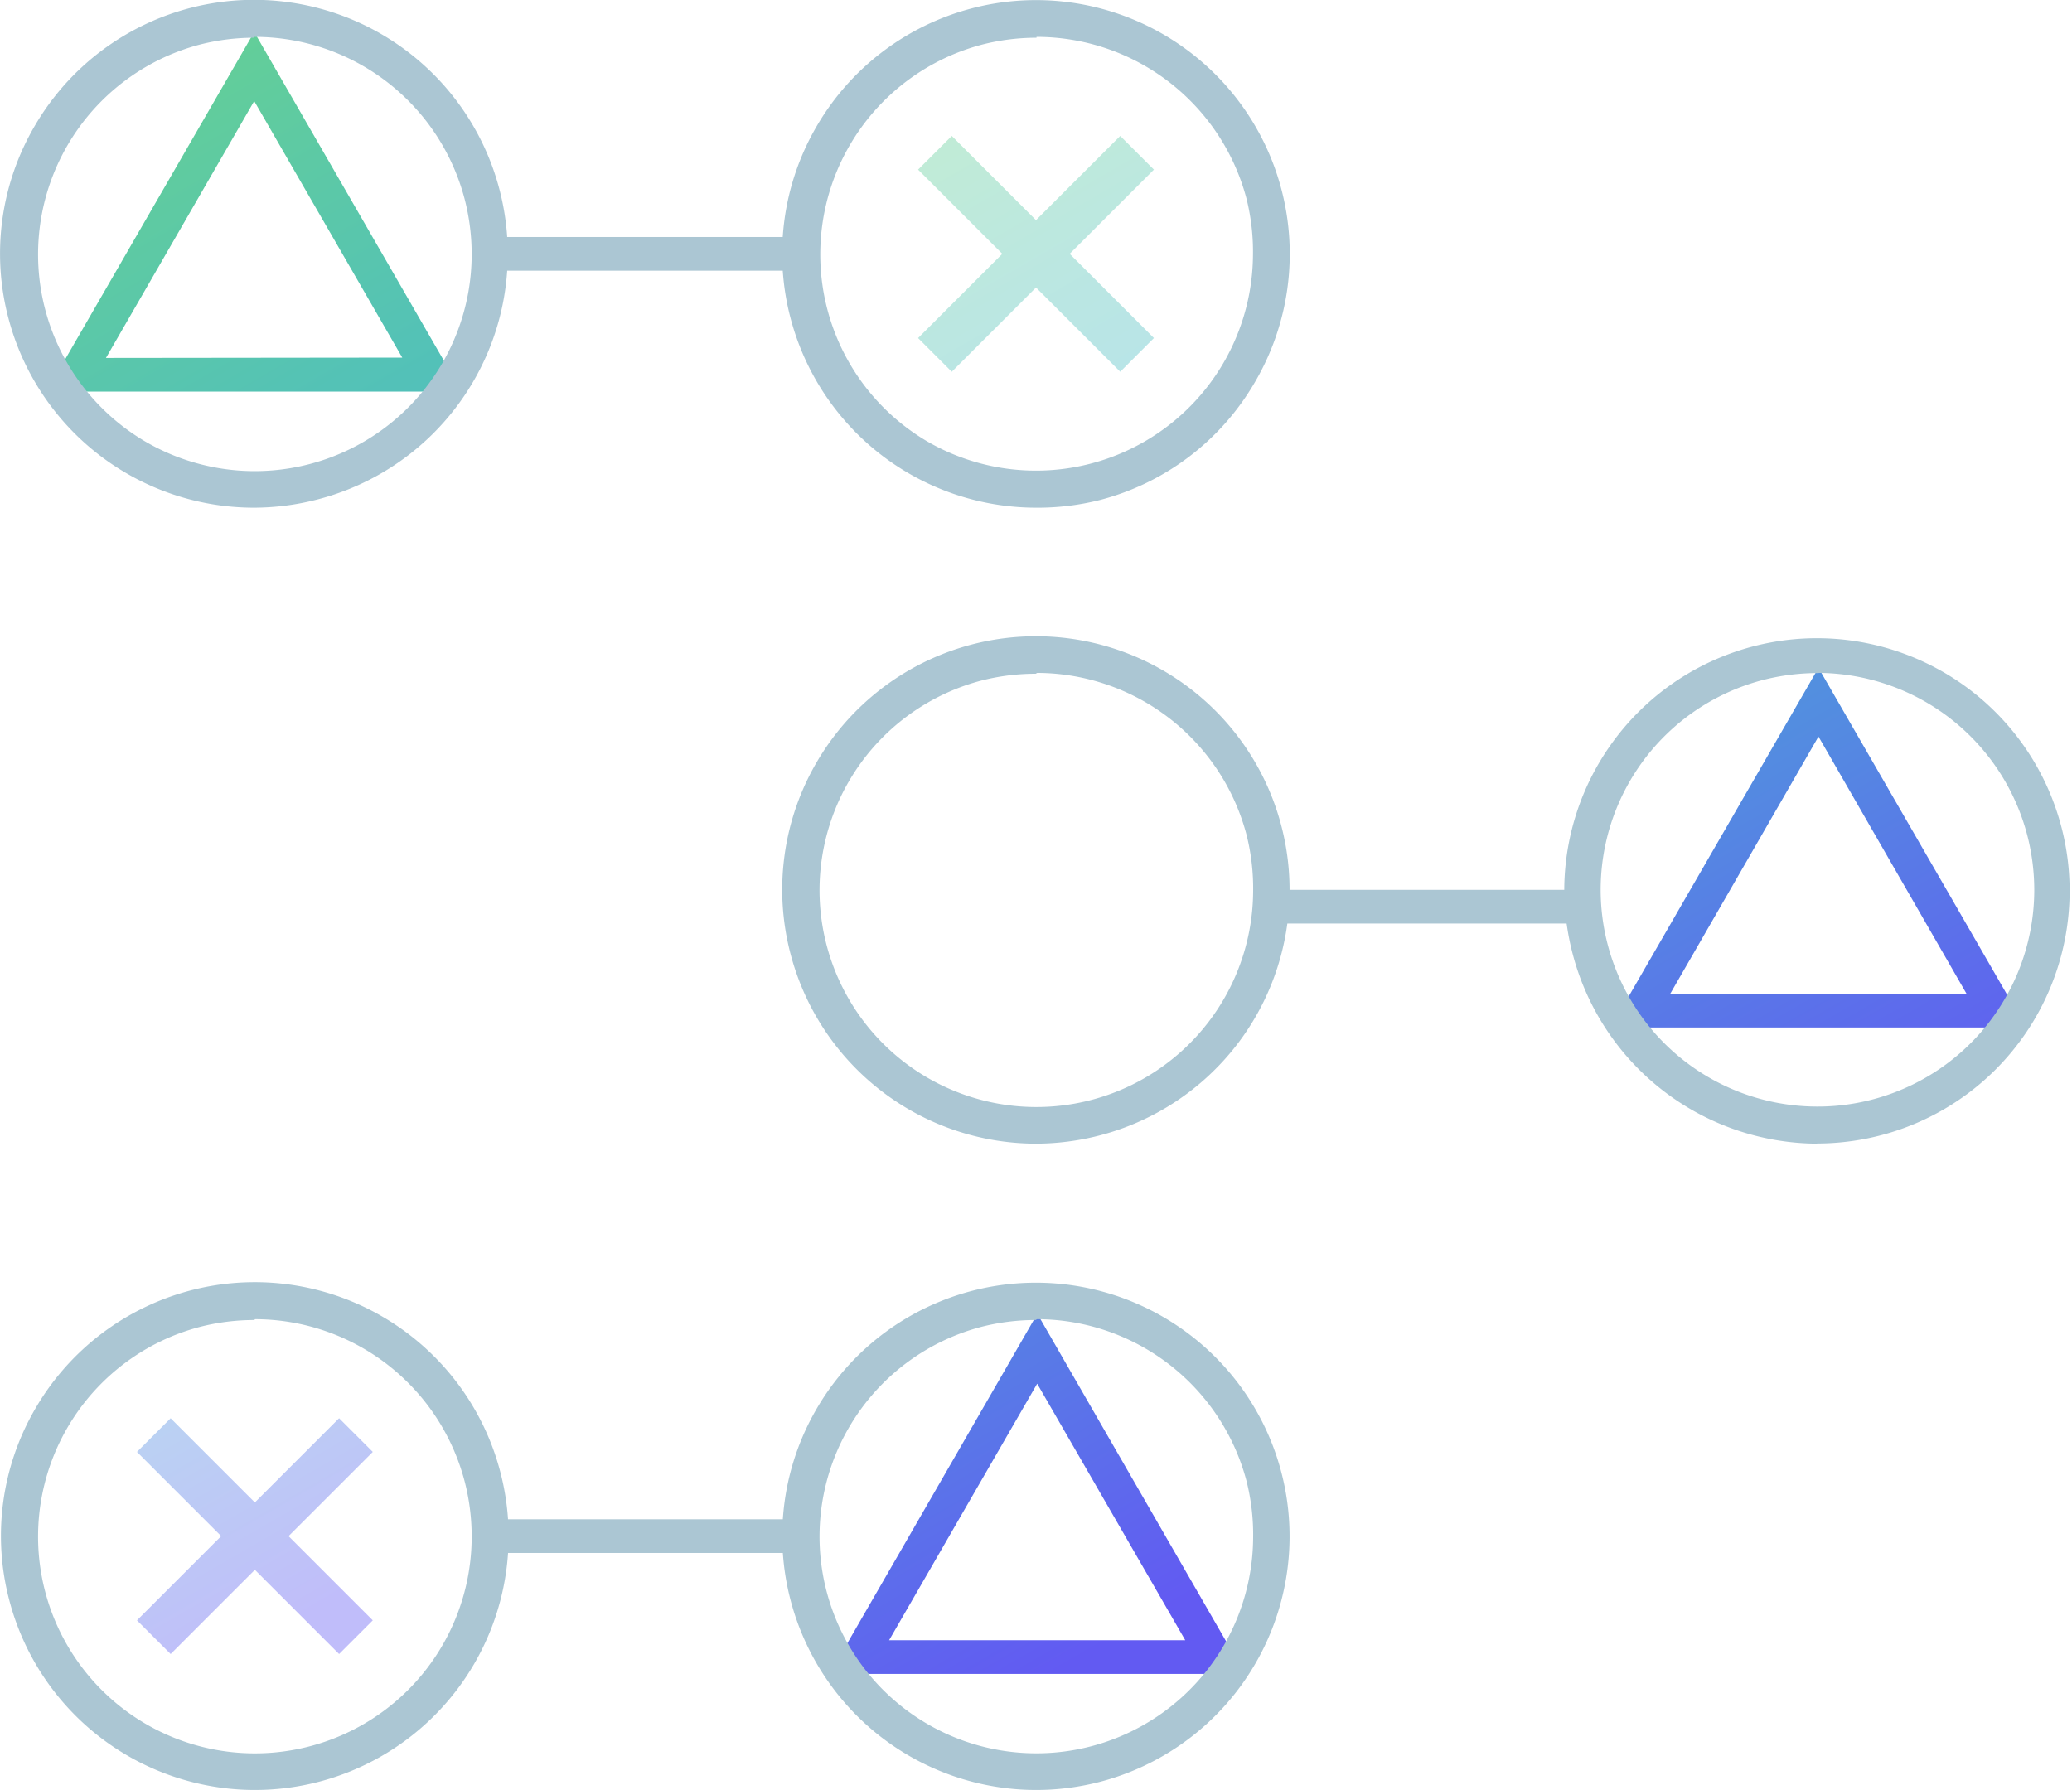 <svg xmlns="http://www.w3.org/2000/svg" xmlns:xlink="http://www.w3.org/1999/xlink" viewBox="0 0 123 106.27"><defs><style>.cls-1{fill:url(#linear-gradient);}.cls-2{fill:#abc6d3;}.cls-3{opacity:0.4;fill:url(#linear-gradient-2);}</style><linearGradient id="linear-gradient" x1="32.49" y1="-8.15" x2="89.4" y2="90.43" gradientUnits="userSpaceOnUse"><stop offset="0" stop-color="#63ce99"/><stop offset="0.18" stop-color="#54c2b6"/><stop offset="0.34" stop-color="#4bbaca"/><stop offset="0.46" stop-color="#47b7d1"/><stop offset="0.55" stop-color="#4babd5"/><stop offset="0.73" stop-color="#548ae1"/><stop offset="0.95" stop-color="#625af2"/></linearGradient><linearGradient id="linear-gradient-2" x1="23.35" y1="27.21" x2="53.28" y2="79.06" xlink:href="#linear-gradient"/></defs><title>bugs</title><g id="Layer_2" data-name="Layer 2"><g id="polys"><path class="cls-1" d="M2.76,23.25H27.41L15.09,1.9Zm3.53-2L15.09,6l8.79,15.23ZM107.95,39.65,95.62,61h24.65Zm0,4.08L116.74,59H99.15ZM49.25,99.38H73.9L61.58,78Zm3.53-2,8.79-15.23,8.79,15.23Z"/><path class="cls-2" d="M46.94,15a14.61,14.61,0,1,1,.48,3.8A14.66,14.66,0,0,1,46.94,15Zm28,.21a13.46,13.46,0,0,0-.44-3.49,13.29,13.29,0,0,0-6.19-8.16h0a13.38,13.38,0,0,0-19.7,14.93,13.38,13.38,0,0,0,26.32-3.29Z"/><path class="cls-2" d="M61.48,30.14A15.08,15.08,0,0,1,46.93,18.89,15,15,0,0,1,48.5,7.46a15.06,15.06,0,1,1,26,15.22,15,15,0,0,1-9.19,7A15.14,15.14,0,0,1,61.48,30.14ZM61.53,1a14.15,14.15,0,0,0-3.58.46A14.08,14.08,0,0,0,47.44,15h0a14.13,14.13,0,0,0,.46,3.67A14.06,14.06,0,1,0,68.61,2.93,14,14,0,0,0,61.53,1Zm0,28a13.88,13.88,0,0,1-12-20.89,13.89,13.89,0,0,1,25.86,7.11h0A13.91,13.91,0,0,1,61.48,29Zm0-26.76a13,13,0,0,0-3.28.42A12.88,12.88,0,0,0,55,26.18a12.88,12.88,0,0,0,19.38-11A13,13,0,0,0,74,11.81,12.89,12.89,0,0,0,61.53,2.19Z"/><path class="cls-2" d="M.5,15A14.57,14.57,0,0,1,22.42,2.5a14.56,14.56,0,0,1-3.67,26.66A14.56,14.56,0,0,1,1,18.76,14.66,14.66,0,0,1,.5,15Zm28,.21A13.46,13.46,0,0,0,28,11.68a13.29,13.29,0,0,0-6.19-8.16h0A13.38,13.38,0,0,0,2.13,18.46a13.38,13.38,0,0,0,24.49,3.37A13.3,13.3,0,0,0,28.45,15.17Z"/><path class="cls-2" d="M15,30.14A15.08,15.08,0,0,1,.5,18.89,15,15,0,0,1,2.07,7.46a15.06,15.06,0,0,1,27.58,3.79A15.06,15.06,0,0,1,18.89,29.64,15.14,15.14,0,0,1,15,30.14ZM15.09,1a14.15,14.15,0,0,0-3.58.46A14.08,14.08,0,0,0,1,15H1a14.13,14.13,0,0,0,.46,3.67,14.06,14.06,0,0,0,25.74,3.54A14.07,14.07,0,0,0,15.09,1Zm0,28a13.88,13.88,0,0,1-12-20.89A13.89,13.89,0,0,1,29,15.17h0A13.91,13.91,0,0,1,15,29Zm0-26.76a13,13,0,0,0-3.28.42A12.88,12.88,0,0,0,8.57,26.18,12.88,12.88,0,0,0,28,15.17a13,13,0,0,0-.42-3.36A12.89,12.89,0,0,0,15.09,2.19Z"/><path class="cls-2" d="M93.36,52.72a14.61,14.61,0,1,1,.48,3.8A14.66,14.66,0,0,1,93.36,52.72Zm28,.21a13.46,13.46,0,0,0-.44-3.49,13.29,13.29,0,0,0-6.19-8.16h0a13.36,13.36,0,1,0,6.63,11.64Z"/><path class="cls-2" d="M107.9,67.9A15.08,15.08,0,0,1,93.36,56.64a15.23,15.23,0,0,1-.5-3.93h0a15,15,0,1,1,15,15.18Zm-14-15.18a14.23,14.23,0,0,0,.46,3.67,14,14,0,1,0-.46-3.67Zm14,14a13.88,13.88,0,1,1,13.45-17.4,14,14,0,0,1,.46,3.62h0a13.91,13.91,0,0,1-13.91,13.78Zm0-26.76a13,13,0,0,0-3.28.42,12.87,12.87,0,1,0,16.14,12.55,13,13,0,0,0-.42-3.36A12.89,12.89,0,0,0,108,39.95Z"/><path class="cls-2" d="M46.94,52.72a14.61,14.61,0,1,1,.48,3.8A14.66,14.66,0,0,1,46.94,52.72Zm28,.21a13.46,13.46,0,0,0-.44-3.49,13.29,13.29,0,0,0-6.19-8.16h0a13.36,13.36,0,1,0,6.63,11.64Z"/><path class="cls-2" d="M61.48,67.9A15.08,15.08,0,0,1,46.93,56.64,15,15,0,0,1,48.5,45.22,15.06,15.06,0,1,1,65.32,67.4,15.15,15.15,0,0,1,61.48,67.9Zm0-29.14a14.15,14.15,0,0,0-3.58.46,14.08,14.08,0,0,0-10.51,13.5h0a14.13,14.13,0,0,0,.46,3.67A14.06,14.06,0,1,0,61.53,38.76Zm0,28a13.86,13.86,0,1,1,13.9-13.78h0a13.91,13.91,0,0,1-13.9,13.78Zm0-26.76a13,13,0,0,0-3.28.42A12.87,12.87,0,1,0,74.39,52.93,13,13,0,0,0,74,49.57a12.89,12.89,0,0,0-12.43-9.62Z"/><path class="cls-2" d="M46.94,91.09a14.61,14.61,0,1,1,.48,3.8A14.66,14.66,0,0,1,46.94,91.09Zm28,.21a13.46,13.46,0,0,0-.44-3.49,13.29,13.29,0,0,0-6.19-8.16h0A13.36,13.36,0,1,0,74.89,91.3Z"/><path class="cls-2" d="M61.48,106.27A15.08,15.08,0,0,1,46.93,95,15,15,0,0,1,48.5,83.6a15.06,15.06,0,1,1,16.82,22.18A15.14,15.14,0,0,1,61.48,106.27Zm0-29.14a14.15,14.15,0,0,0-3.58.46A14.08,14.08,0,0,0,47.44,91.1h0a14.13,14.13,0,0,0,.46,3.67A14.06,14.06,0,1,0,61.53,77.13Zm0,28a13.86,13.86,0,1,1,13.9-13.78h0a13.91,13.91,0,0,1-13.9,13.78Zm0-26.76a13,13,0,0,0-3.28.42A12.87,12.87,0,1,0,74.39,91.3h0A13,13,0,0,0,74,87.94a12.89,12.89,0,0,0-12.44-9.62Z"/><path class="cls-2" d="M.55,91.09A14.57,14.57,0,0,1,22.48,78.63,14.56,14.56,0,1,1,7.77,103.77,14.47,14.47,0,0,1,1,94.89,14.66,14.66,0,0,1,.55,91.09Zm28,.21a13.46,13.46,0,0,0-.44-3.49,13.29,13.29,0,0,0-6.19-8.16h0A13.36,13.36,0,1,0,28.5,91.3Z"/><path class="cls-2" d="M15.1,106.27A15.08,15.08,0,0,1,.55,95,15,15,0,0,1,2.12,83.59,15.06,15.06,0,0,1,29.7,87.39a15.06,15.06,0,0,1-10.76,18.39A15.14,15.14,0,0,1,15.1,106.27Zm0-29.14a14.15,14.15,0,0,0-3.58.46A14.09,14.09,0,0,0,1.05,91.1h0a14.13,14.13,0,0,0,.46,3.67A14.06,14.06,0,0,0,27.26,98.3,14.07,14.07,0,0,0,15.15,77.13Zm0,28a13.88,13.88,0,1,1,13.45-17.4A14,14,0,0,1,29,91.31h0a13.91,13.91,0,0,1-13.9,13.78Zm0-26.76a13,13,0,0,0-3.28.42A12.87,12.87,0,1,0,28,91.3h0a13,13,0,0,0-.42-3.36,12.89,12.89,0,0,0-12.44-9.62Z"/><rect class="cls-2" x="28.38" y="14.07" width="19.93" height="2"/><rect class="cls-2" x="74.8" y="52.83" width="19.93" height="2"/><rect class="cls-2" x="28.43" y="90.2" width="19.93" height="2"/><path class="cls-3" d="M63.5,15.07l5,5-2,2-5-5-5,5-2-2,5-5-5-5,2-2,5,5,5-5,2,2ZM20.13,84.2l-5,5-5-5-2,2,5,5-5,5,2,2,5-5,5,5,2-2-5-5,5-5Z"/></g></g></svg>